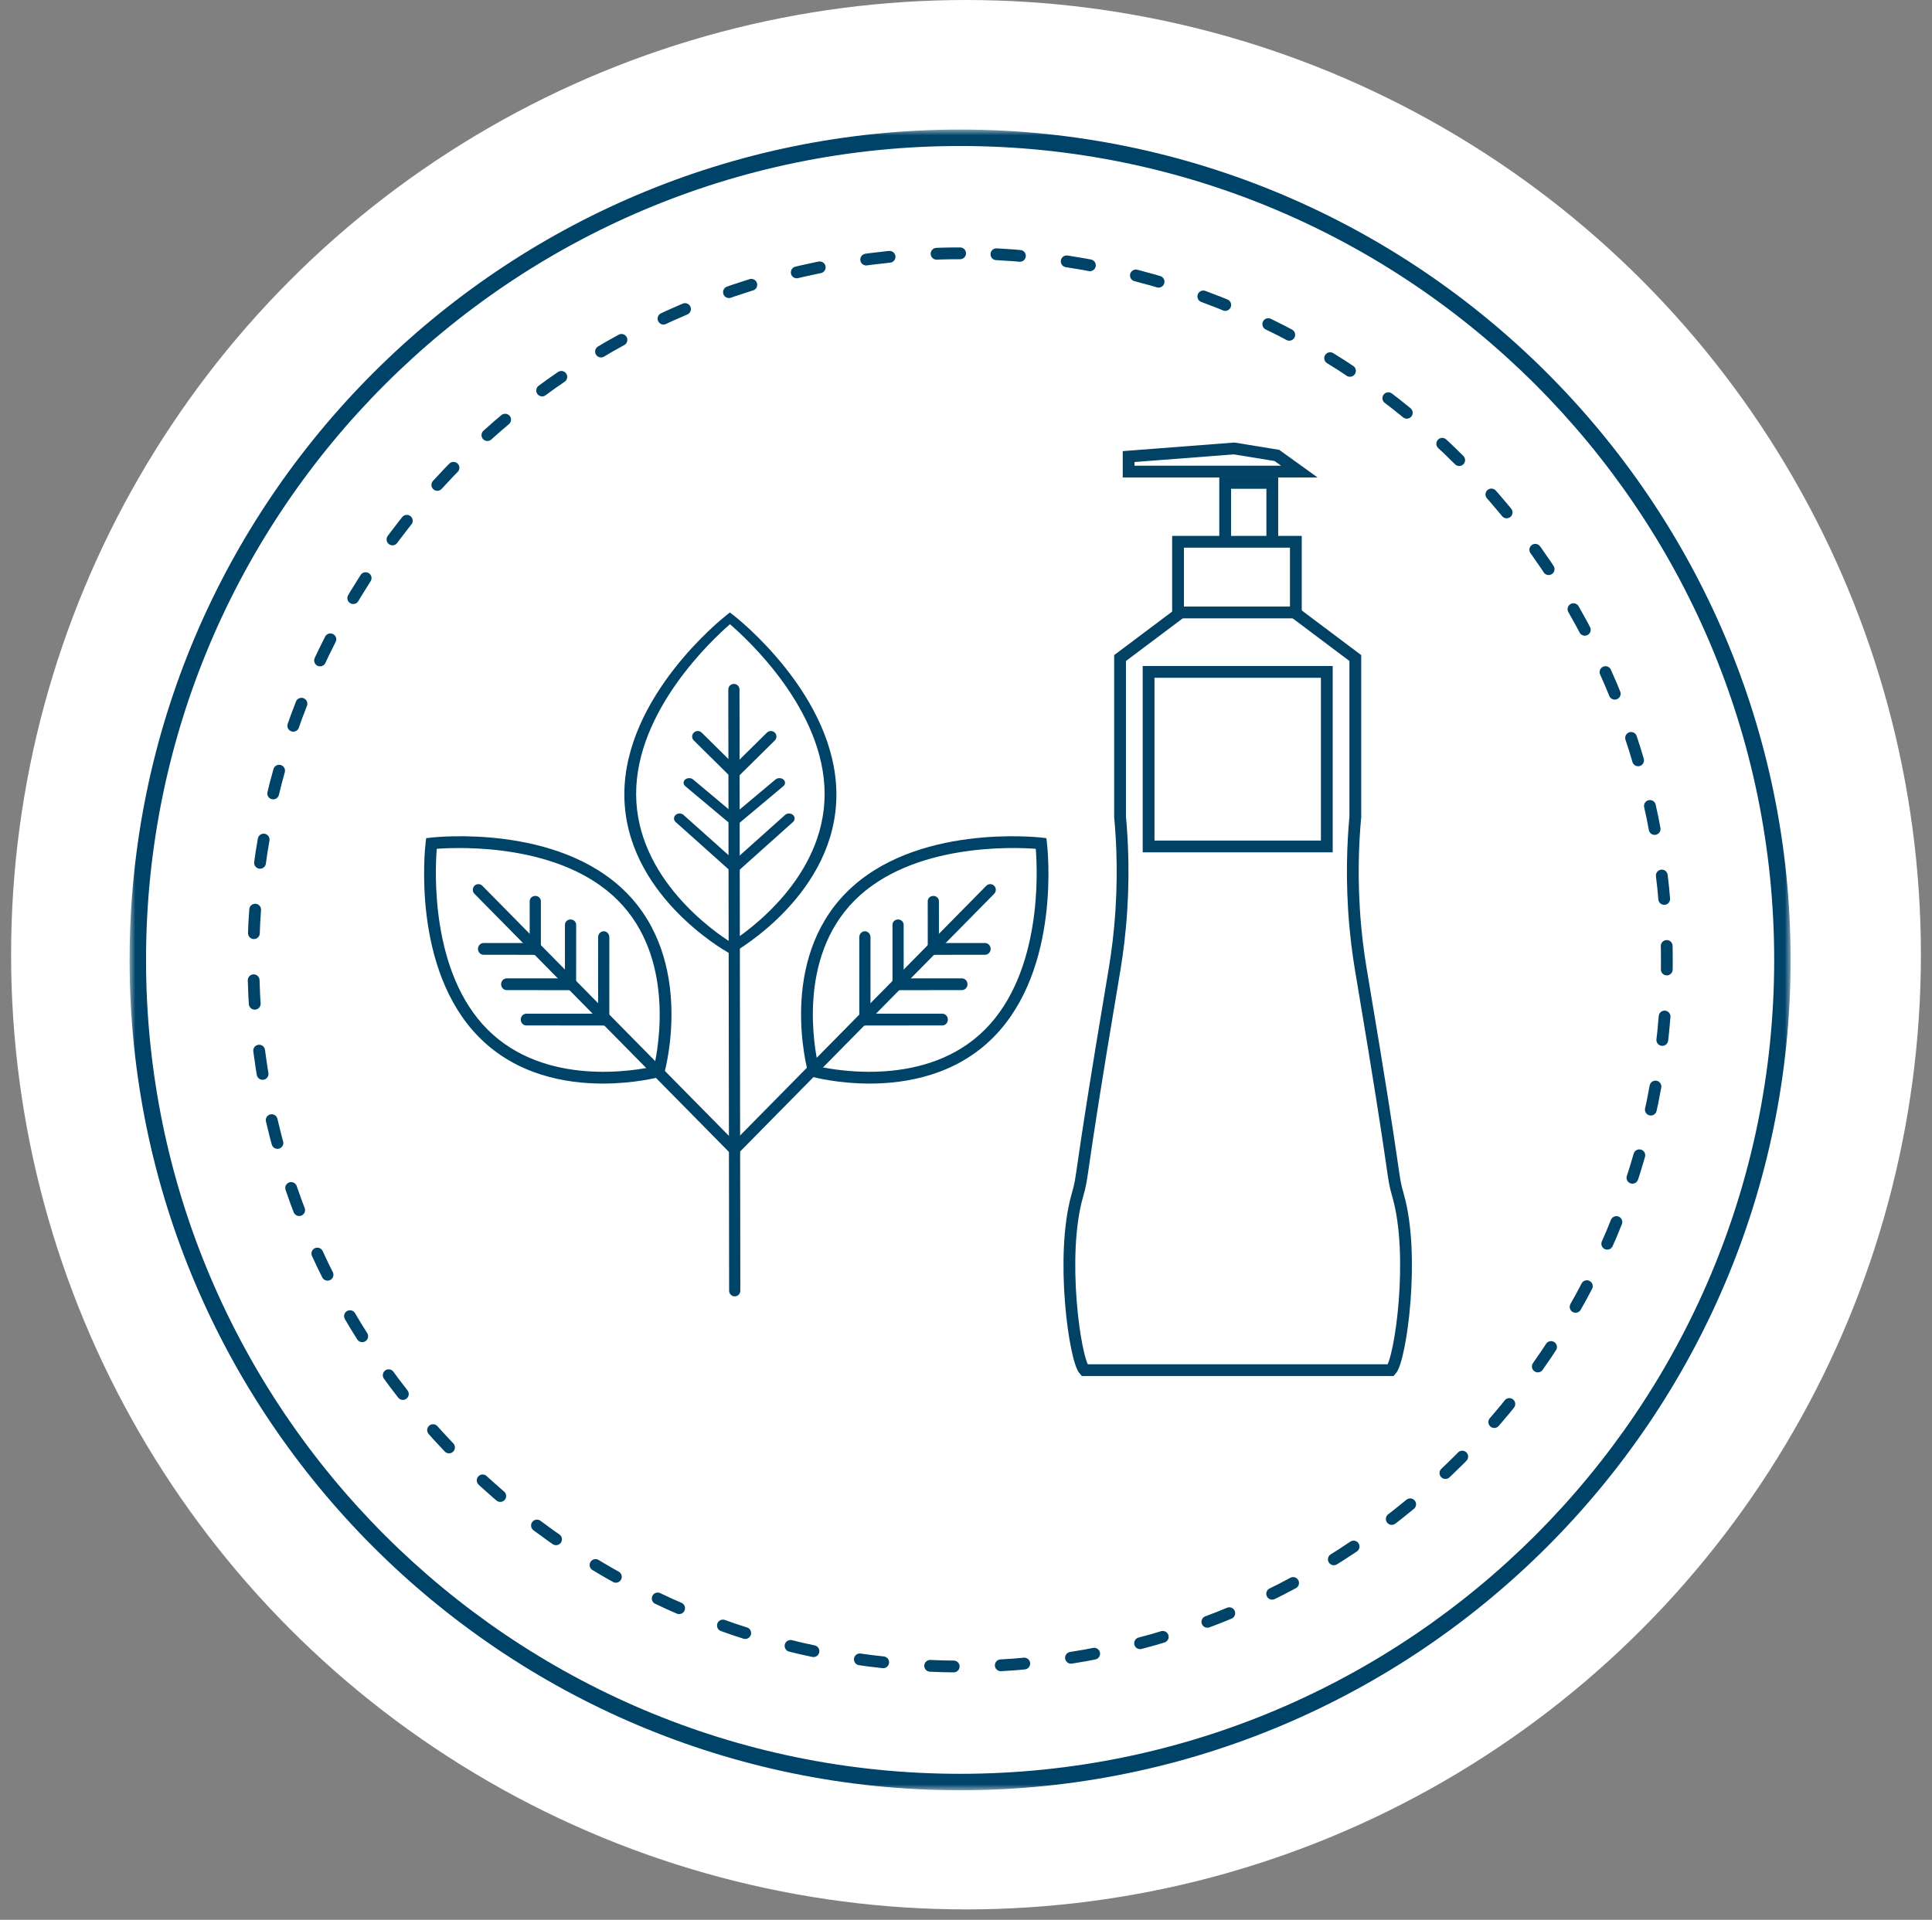 <svg xmlns="http://www.w3.org/2000/svg" xmlns:xlink="http://www.w3.org/1999/xlink" width="164" height="163" viewBox="0 0 164 163">
  <rect x="0" y="0" width="164" height="163" fill="#808080" stroke="none"/>
  <defs>
    <polygon id="produit-mustela@1x-a" points="0 0 141 0 141 141 0 141"/>
    <filter id="produit-mustela@1x-c">
      <feColorMatrix in="SourceGraphic" values="0 0 0 0 0.004 0 0 0 0 0.259 0 0 0 0 0.396 0 0 0 1 0"/>
    </filter>
    <polygon id="produit-mustela@1x-d" points="0 81 30.127 81 30.127 .31 0 .31"/>
  </defs>
  <g fill="none" fill-rule="evenodd">
    <circle cx="82" cy="81.058" r="81.058" fill="#FFF"/>
    <g transform="translate(11 11)">
      <mask id="produit-mustela@1x-b" fill="#fff">
        <use xlink:href="#produit-mustela@1x-a"/>
      </mask>
      <path fill="#004368" d="M70.5,1.396 C32.396,1.396 1.396,32.396 1.396,70.5 C1.396,108.603 32.396,139.604 70.5,139.604 C108.603,139.604 139.604,108.603 139.604,70.5 C139.604,32.396 108.603,1.396 70.5,1.396 M70.5,141 C31.626,141 -0,109.374 -0,70.5 C-0,31.626 31.626,-0 70.5,-0 C109.374,-0 141,31.626 141,70.5 C141,109.374 109.374,141 70.5,141" mask="url(#produit-mustela@1x-b)"/>
      <path stroke="#004368" stroke-dasharray="1.999 3.998" stroke-linecap="round" d="M70.5,10.508 C37.421,10.508 10.506,37.421 10.506,70.5 C10.506,103.579 37.421,130.493 70.5,130.493 C103.579,130.493 130.493,103.579 130.493,70.5 C130.493,37.421 103.579,10.508 70.5,10.508 Z"/>
    </g>
    <g transform="translate(34.5 52)">
      <g fill="#004368" transform="translate(.99 .067)">
        <path d="M26.473,0.933 C24.996,2.215 18.49,8.262 18.509,15.362 C18.527,22.523 25.187,27.081 26.54,27.933 C27.889,27.073 34.526,22.473 34.509,15.32 C34.49,8.214 27.958,2.207 26.473,0.933 L26.473,0.933 Z M26.544,28.933 L26.306,28.8 C25.947,28.599 17.53,23.795 17.509,15.413 C17.488,7.076 25.818,0.445 26.173,0.167 L26.469,-0.067 L26.768,0.165 C27.124,0.442 35.487,7.032 35.509,15.368 C35.53,23.75 27.137,28.596 26.781,28.798 L26.544,28.933 Z"/>
        <path d="M26.878,58 C26.616,58 26.403,57.787 26.403,57.525 L26.333,6.477 C26.333,6.213 26.545,6 26.807,6 L26.808,6 C27.07,6 27.283,6.212 27.283,6.475 L27.353,57.523 C27.353,57.786 27.141,58 26.879,58 L26.878,58 Z"/>
        <path d="M26.839,14 C26.718,14 26.597,13.954 26.502,13.863 L23.403,10.801 C23.217,10.618 23.217,10.32 23.403,10.137 C23.589,9.954 23.889,9.954 24.074,10.137 L27.175,13.199 C27.36,13.383 27.36,13.679 27.175,13.863 C27.082,13.954 26.96,14 26.839,14"/>
        <path d="M26.846 14C26.724 14 26.602 13.954 26.509 13.863 26.324 13.679 26.324 13.383 26.509 13.199L29.609 10.137C29.795 9.954 30.095 9.954 30.281 10.137 30.467 10.32 30.467 10.617 30.281 10.8L27.182 13.863C27.088 13.954 26.967 14 26.846 14M26.839 18C26.718 18 26.597 17.961 26.502 17.884L22.675 14.679C22.49 14.524 22.49 14.271 22.675 14.116 22.861 13.961 23.161 13.961 23.347 14.116L27.175 17.321C27.36 17.477 27.36 17.728 27.175 17.884 27.082 17.961 26.96 18 26.839 18"/>
        <path d="M26.847 18C26.726 18 26.604 17.961 26.512 17.884 26.327 17.728 26.327 17.477 26.512 17.321L30.337 14.116C30.523 13.961 30.824 13.961 31.009 14.116 31.195 14.272 31.195 14.523 31.009 14.678L27.183 17.884C27.09 17.961 26.969 18 26.847 18M26.839 22C26.718 22 26.597 21.958 26.502 21.876L21.863 17.726C21.677 17.559 21.677 17.291 21.863 17.125 22.049 16.958 22.349 16.958 22.534 17.125L27.175 21.274C27.36 21.441 27.36 21.709 27.175 21.876 27.082 21.958 26.96 22 26.839 22"/>
        <path d="M26.849 22C26.728 22 26.606 21.958 26.513 21.876 26.328 21.709 26.328 21.441 26.513 21.275L31.152 17.125C31.337 16.958 31.638 16.958 31.823 17.125 32.009 17.291 32.009 17.559 31.823 17.725L27.186 21.876C27.092 21.958 26.971 22 26.849 22M33.989 38.48C35.507 38.819 43.235 40.242 48.12 35.346 52.975 30.481 52.585 21.89 52.433 20 50.536 19.856 41.911 19.516 37.061 24.377 32.169 29.278 33.639 36.969 33.989 38.48M38.328 39.933C35.635 39.933 33.619 39.403 33.441 39.355L33.185 39.285 33.114 39.029C33.006 38.644 30.551 29.523 36.375 23.687 42.165 17.883 52.526 19.001 52.965 19.052L53.332 19.095 53.377 19.461C53.43 19.897 54.606 30.222 48.813 36.026 45.657 39.19 41.517 39.933 38.328 39.933"/>
        <path d="M26.842,46 C26.722,46 26.6,45.953 26.508,45.86 C26.322,45.673 26.322,45.369 26.506,45.181 L48.23,23.141 C48.415,22.952 48.716,22.954 48.901,23.139 C49.087,23.328 49.087,23.631 48.903,23.818 L27.18,45.859 C27.086,45.953 26.964,46 26.842,46"/>
        <path d="M43.738,29 C43.475,29 43.263,28.801 43.263,28.555 L43.262,24.445 C43.262,24.199 43.474,24 43.737,24 C43.999,24 44.212,24.199 44.212,24.445 L44.213,28.555 C44.213,28.801 44,29 43.738,29"/>
        <path d="M43.742 29C43.479 29 43.268 28.776 43.268 28.501 43.268 28.226 43.479 28.002 43.742 28.002L48.127 28C48.389 28 48.601 28.224 48.601 28.499 48.601 28.774 48.389 28.998 48.127 28.998L43.742 29zM40.744 32C40.482 32 40.27 31.799 40.27 31.552L40.269 26.448C40.269 26.2 40.481 26 40.743 26 41.006 26 41.218 26.2 41.218 26.448L41.219 31.552C41.219 31.799 41.008 32 40.744 32"/>
        <path d="M40.751 32C40.489 32 40.277 31.776 40.277 31.5 40.277 31.225 40.489 31.001 40.751 31.001L46.162 31C46.425 31 46.637 31.224 46.637 31.5 46.637 31.775 46.425 31.999 46.162 31.999L40.751 32zM37.928 35C37.666 35 37.453 34.773 37.453 34.494L37.452 27.506C37.452 27.226 37.665 27 37.927 27 38.19 27 38.402 27.226 38.402 27.506L38.403 34.494C38.403 34.773 38.191 35 37.928 35"/>
        <path d="M37.935 35C37.673 35 37.46 34.776 37.46 34.5 37.46 34.225 37.673 34.001 37.935 34.001L44.496 34C44.759 34 44.971 34.224 44.971 34.5 44.971 34.775 44.759 34.999 44.496 34.999L37.935 35zM1.584 20C1.434 21.89 1.049 30.487 5.898 35.346 10.783 40.24 18.513 38.82 20.033 38.48 20.38 36.968 21.846 29.272 16.958 24.377 12.108 19.517 3.481 19.857 1.584 20M15.689 39.933C12.5 39.933 8.362 39.191 5.205 36.026-.586 30.222.589 19.898.641 19.462L.685 19.095 1.053 19.052C1.493 19.001 11.852 17.883 17.644 23.687 23.467 29.523 21.013 38.644 20.904 39.029L20.833 39.286 20.576 39.356C20.399 39.404 18.383 39.933 15.689 39.933"/>
        <path d="M26.842,46 C26.722,46 26.599,45.953 26.506,45.859 L4.783,23.818 C4.598,23.631 4.598,23.328 4.784,23.139 C4.97,22.954 5.271,22.952 5.456,23.141 L27.18,45.181 C27.364,45.369 27.364,45.673 27.178,45.86 C27.085,45.953 26.964,46 26.842,46"/>
        <path d="M9.948,29 L9.948,29 C9.686,29 9.473,28.801 9.473,28.555 L9.473,24.445 C9.473,24.199 9.687,24 9.948,24 C10.211,24 10.423,24.199 10.423,24.445 L10.423,28.555 C10.423,28.801 10.21,29 9.948,29"/>
        <path d="M9.943 29L9.943 29 5.559 28.998C5.296 28.998 5.084 28.774 5.084 28.499 5.084 28.224 5.296 28 5.559 28L9.943 28.002C10.205 28.002 10.418 28.226 10.418 28.501 10.418 28.776 10.205 29 9.943 29M12.94 32L12.94 32C12.678 32 12.465 31.799 12.465 31.552L12.467 26.448C12.467 26.2 12.68 26 12.942 26 13.204 26 13.417 26.2 13.417 26.448L13.415 31.552C13.415 31.799 13.203 32 12.94 32"/>
        <path d="M12.935 32L12.935 32 7.523 31.999C7.261 31.999 7.048 31.775 7.048 31.5 7.048 31.224 7.261 31 7.523 31L12.935 31.001C13.197 31.001 13.41 31.225 13.41 31.5 13.41 31.776 13.197 32 12.935 32M15.757 35L15.757 35C15.495 35 15.282 34.773 15.282 34.494L15.284 27.506C15.284 27.226 15.497 27 15.759 27 16.022 27 16.234 27.226 16.234 27.506L16.232 34.494C16.232 34.773 16.02 35 15.757 35"/>
        <path d="M15.75,35 L15.75,35 L9.19,34.999 C8.927,34.999 8.715,34.775 8.715,34.5 C8.715,34.224 8.927,34 9.19,34 L15.75,34.001 C16.012,34.001 16.225,34.225 16.225,34.5 C16.225,34.776 16.012,35 15.75,35"/>
      </g>
    </g>
    <g transform="translate(90 37)">
      <polygon stroke="#014265" points="10 15 20 15 20 9 10 9"/>
      <polyline stroke="#014265" points="14 9 14 4 18 4 18 9"/>
      <polygon stroke="#014265" points="20.294 3.038 10.223 3.038 5.804 3.038 5.804 1.765 14.762 1.076 18.392 1.668"/>
      <path stroke="#014265" d="M10.223,15.007 L5.078,18.87 L5.078,32.35 C5.277,34.503 5.439,37.75 5.078,41.686 C4.905,43.582 4.674,44.948 4.474,46.132 C1.437,64.13 2.026,62.485 1.448,64.511 C-0.011,69.619 1.236,78.437 2.053,79.331 L28.074,79.331 C28.891,78.437 30.139,69.619 28.68,64.511 C28.102,62.485 28.691,64.13 25.654,46.132 C25.454,44.948 25.222,43.582 25.048,41.686 C24.689,37.75 24.85,34.503 25.048,32.35 L25.048,18.87 L19.905,15.007"/>
      <mask id="produit-mustela@1x-e" fill="#fff">
        <use xlink:href="#produit-mustela@1x-d"/>
      </mask>
      <polygon stroke="#014265" points="7.5 34.867 22.628 34.867 22.628 20.047 7.5 20.047" mask="url(#produit-mustela@1x-e)"/>
    </g>
  </g>
</svg>
